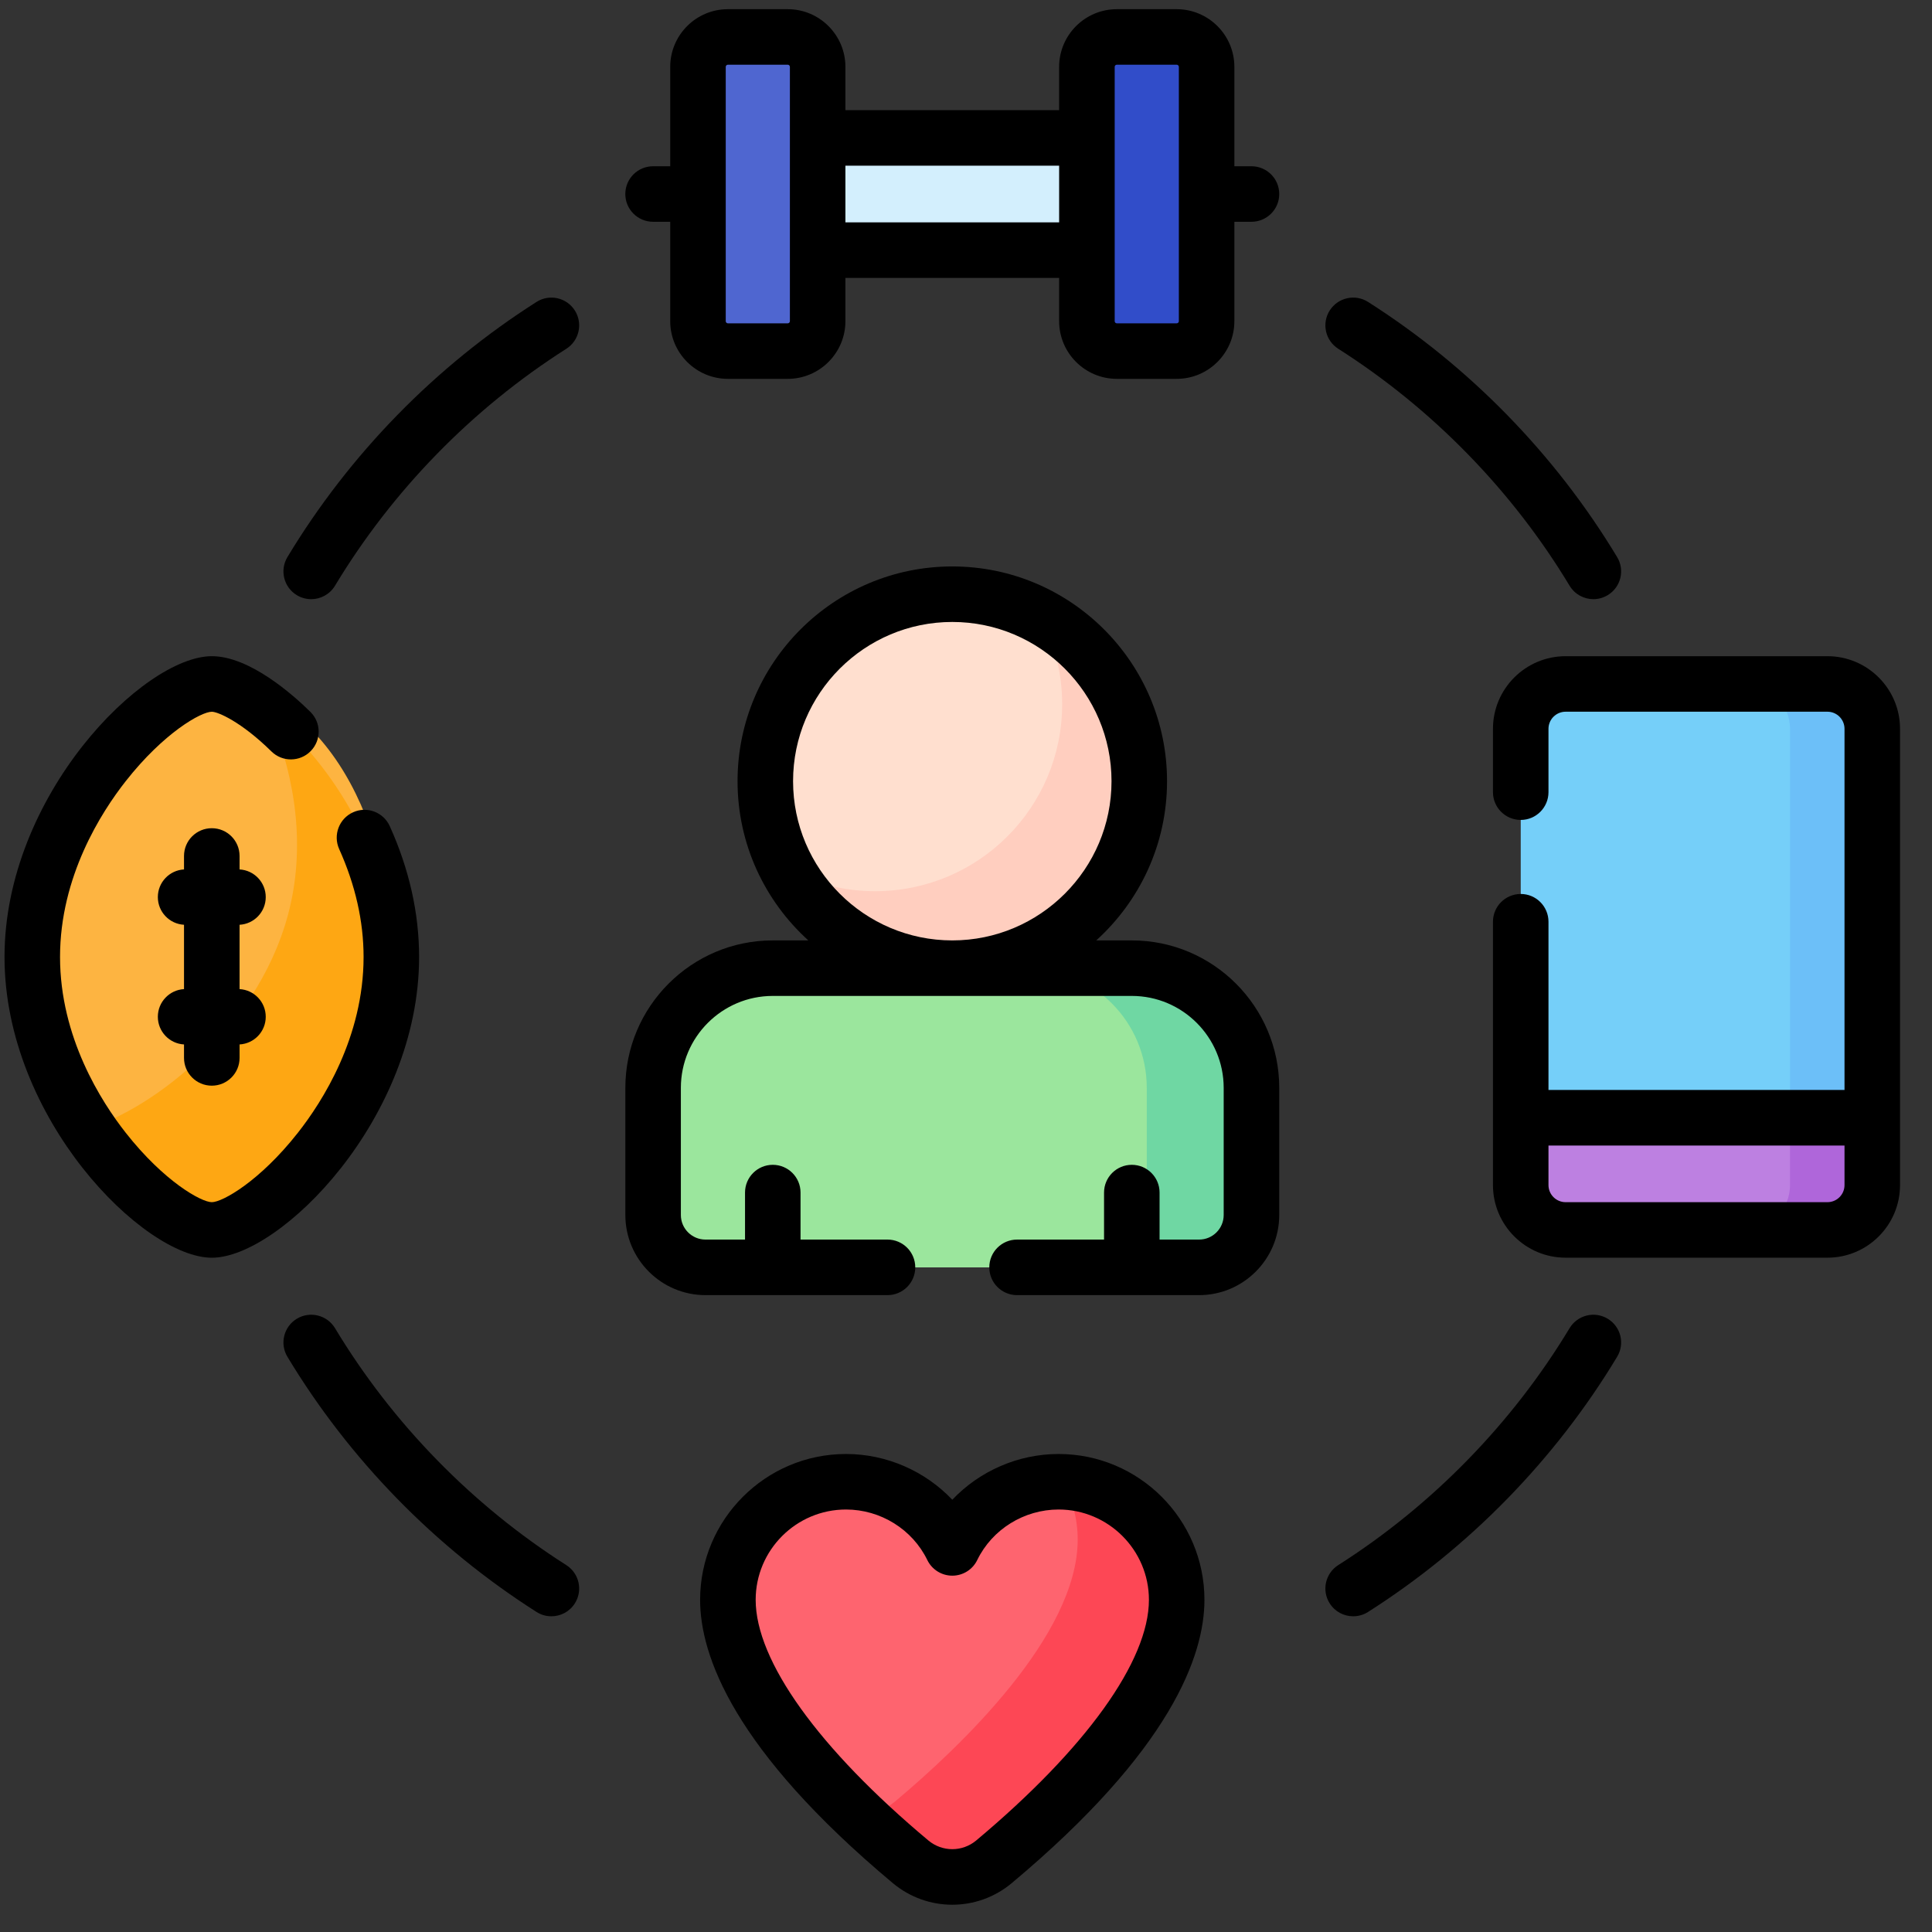 <svg width="53" height="53" viewBox="0 0 53 53" fill="none" xmlns="http://www.w3.org/2000/svg">
<rect x="0" y="0" width="53" height="53" fill="#333333" stroke="none"/>
<g clip-path="url(#clip0_2866_6679)">
<path d="M17.916 29.844V33.332C17.916 34.125 18.56 34.768 19.353 34.768H32.895C33.688 34.768 34.331 34.125 34.331 33.332V29.844C34.331 28.03 32.862 26.561 31.048 26.561H21.199C19.386 26.561 17.916 28.031 17.916 29.844Z" fill="#9BE69D"/>
<path d="M31.048 26.561H28.176C29.989 26.561 31.459 28.03 31.459 29.844V34.768H32.895C33.688 34.768 34.331 34.125 34.331 33.332V29.844C34.331 28.03 32.862 26.561 31.048 26.561Z" fill="#6FD7A3"/>
<path d="M26.124 26.563C28.957 26.563 31.254 24.266 31.254 21.433C31.254 18.6 28.957 16.304 26.124 16.304C23.291 16.304 20.994 18.6 20.994 21.433C20.994 24.266 23.291 26.563 26.124 26.563Z" fill="#FFDFCF"/>
<path d="M28.536 16.907C28.919 17.625 29.138 18.446 29.138 19.318C29.138 22.151 26.841 24.448 24.008 24.448C23.136 24.448 22.315 24.23 21.596 23.846C22.459 25.463 24.163 26.564 26.124 26.564C28.957 26.564 31.254 24.267 31.254 21.434C31.254 19.473 30.153 17.77 28.536 16.907Z" fill="#FFCEBF"/>
<path d="M27.267 51.068C26.605 51.623 25.642 51.623 24.98 51.068C23.2 49.578 19.968 46.512 19.968 43.882C19.968 42.093 21.419 40.643 23.208 40.643C24.49 40.643 25.605 41.388 26.124 42.457C26.642 41.388 27.757 40.643 29.04 40.643C30.829 40.643 32.279 42.093 32.279 43.882C32.279 46.512 29.047 49.578 27.267 51.068Z" fill="#FE646F"/>
<path d="M29.149 40.648C29.413 41.117 29.564 41.658 29.564 42.235C29.564 44.864 26.332 47.931 24.552 49.421C24.27 49.657 23.933 49.791 23.588 49.826C24.091 50.307 24.573 50.731 24.98 51.071C25.642 51.626 26.605 51.626 27.267 51.071C29.047 49.581 32.279 46.514 32.279 43.885C32.279 42.133 30.887 40.706 29.149 40.648Z" fill="#FD4755"/>
<path d="M19.148 8.811V1.834C19.148 1.381 19.515 1.014 19.968 1.014H21.61C22.063 1.014 22.43 1.381 22.43 1.834V8.811C22.43 9.264 22.063 9.632 21.61 9.632H19.968C19.515 9.632 19.148 9.264 19.148 8.811Z" fill="#4F66D0"/>
<path d="M33.1 8.811V1.834C33.1 1.381 32.733 1.014 32.28 1.014H30.638C30.185 1.014 29.817 1.381 29.817 1.834V8.811C29.817 9.264 30.185 9.632 30.638 9.632H32.28C32.733 9.632 33.1 9.264 33.1 8.811Z" fill="#314DC9"/>
<path d="M29.817 6.862H22.431V3.784H29.817V6.862Z" fill="#D3EFFD"/>
<path d="M42.949 18.76H50.131C50.811 18.76 51.362 19.311 51.362 19.991V30.661H41.718V19.991C41.718 19.311 42.269 18.76 42.949 18.76Z" fill="#75CFF9"/>
<path d="M41.718 30.664H51.362V32.511C51.362 33.191 50.811 33.742 50.131 33.742H42.949C42.269 33.742 41.718 33.191 41.718 32.511V30.664Z" fill="#BD80E1"/>
<path d="M50.131 18.76H47.874C48.554 18.76 49.105 19.311 49.105 19.991V30.661H51.362V19.991C51.362 19.311 50.811 18.76 50.131 18.76Z" fill="#6CBFF8"/>
<path d="M49.105 30.664V32.511C49.105 33.191 48.554 33.742 47.874 33.742H50.131C50.811 33.742 51.362 33.191 51.362 32.511V30.664H49.105Z" fill="#AF66DA"/>
<path d="M5.81 33.739C8.53 33.739 10.735 30.386 10.735 26.25C10.735 22.113 8.53 18.76 5.81 18.76C3.091 18.76 0.886 22.113 0.886 26.25C0.886 30.386 3.091 33.739 5.81 33.739Z" fill="#FDB441"/>
<path d="M7.34 19.502C8.004 21.008 8.392 22.895 7.977 24.781C7.235 28.147 4.169 30.442 2.42 30.95C3.566 32.65 5.057 33.739 5.81 33.739C7.133 33.739 10.735 30.386 10.735 26.249C10.735 23.279 8.877 20.713 7.34 19.502Z" fill="#FEA713"/>
<path d="M14.718 8.283C11.944 10.047 9.581 12.467 7.885 15.282C7.668 15.642 7.784 16.11 8.144 16.328C8.267 16.401 8.403 16.437 8.537 16.437C8.795 16.437 9.047 16.305 9.19 16.068C10.765 13.455 12.959 11.207 15.536 9.568C15.89 9.343 15.995 8.872 15.769 8.517C15.543 8.162 15.073 8.057 14.718 8.283Z" fill="black"/>
<path d="M36.712 9.568C39.288 11.207 41.482 13.454 43.058 16.068C43.201 16.305 43.453 16.437 43.711 16.437C43.845 16.437 43.98 16.401 44.103 16.327C44.464 16.11 44.58 15.642 44.362 15.282C42.666 12.467 40.303 10.047 37.53 8.283C37.175 8.057 36.704 8.162 36.478 8.517C36.252 8.872 36.357 9.343 36.712 9.568Z" fill="black"/>
<path d="M44.103 36.176C43.743 35.959 43.275 36.075 43.058 36.435C41.482 39.049 39.288 41.296 36.712 42.935C36.357 43.161 36.252 43.632 36.478 43.986C36.623 44.215 36.87 44.339 37.122 44.339C37.261 44.339 37.403 44.301 37.53 44.22C40.303 42.456 42.666 40.036 44.362 37.221C44.58 36.861 44.464 36.393 44.103 36.176Z" fill="black"/>
<path d="M15.535 42.935C12.959 41.296 10.765 39.049 9.19 36.435C8.973 36.075 8.504 35.959 8.144 36.176C7.784 36.393 7.668 36.861 7.885 37.221C9.581 40.036 11.944 42.456 14.718 44.22C14.845 44.301 14.986 44.339 15.126 44.339C15.378 44.339 15.624 44.215 15.769 43.986C15.995 43.632 15.89 43.161 15.535 42.935Z" fill="black"/>
<path d="M31.049 25.798H30.073C31.265 24.719 32.015 23.161 32.015 21.43C32.015 18.182 29.372 15.539 26.124 15.539C22.875 15.539 20.233 18.182 20.233 21.43C20.233 23.161 20.983 24.719 22.175 25.798H21.199C18.969 25.798 17.155 27.613 17.155 29.843V33.331C17.155 34.543 18.141 35.529 19.353 35.529H24.347C24.767 35.529 25.108 35.188 25.108 34.767C25.108 34.346 24.767 34.005 24.347 34.005H21.961V32.715C21.961 32.295 21.62 31.954 21.199 31.954C20.779 31.954 20.438 32.295 20.438 32.715V34.005H19.353C18.981 34.005 18.678 33.703 18.678 33.331V29.843C18.678 28.453 19.809 27.321 21.199 27.321H31.049C32.438 27.321 33.569 28.453 33.569 29.843V33.331C33.569 33.703 33.267 34.005 32.895 34.005H31.81V32.715C31.81 32.295 31.469 31.954 31.048 31.954C30.628 31.954 30.287 32.295 30.287 32.715V34.005H27.901C27.48 34.005 27.139 34.346 27.139 34.767C27.139 35.188 27.48 35.529 27.901 35.529H32.895C34.107 35.529 35.093 34.543 35.093 33.331V29.843C35.093 27.613 33.278 25.798 31.049 25.798ZM21.756 21.43C21.756 19.021 23.715 17.062 26.124 17.062C28.532 17.062 30.492 19.022 30.492 21.43C30.492 23.838 28.532 25.798 26.124 25.798C23.715 25.798 21.756 23.839 21.756 21.43Z" fill="black"/>
<path d="M29.04 39.887C27.924 39.887 26.869 40.357 26.124 41.142C25.379 40.357 24.324 39.887 23.208 39.887C21.002 39.887 19.206 41.682 19.206 43.888C19.206 45.415 20.123 48.003 24.491 51.658C24.964 52.054 25.544 52.252 26.124 52.252C26.704 52.252 27.283 52.054 27.756 51.658C32.124 48.003 33.041 45.415 33.041 43.888C33.041 41.682 31.246 39.887 29.04 39.887ZM26.779 50.49C26.399 50.807 25.849 50.807 25.469 50.49C22.457 47.97 20.73 45.563 20.73 43.888C20.73 42.522 21.842 41.41 23.208 41.41C24.155 41.41 25.03 41.954 25.438 42.795C25.566 43.058 25.832 43.225 26.124 43.225C26.416 43.225 26.682 43.058 26.809 42.795C27.217 41.954 28.093 41.41 29.04 41.41C30.406 41.41 31.518 42.522 31.518 43.888C31.518 45.563 29.79 47.969 26.779 50.49Z" fill="black"/>
<path d="M34.331 4.561H33.862V1.834C33.862 0.962 33.152 0.252 32.279 0.252H30.638C29.765 0.252 29.055 0.962 29.055 1.834V3.022H23.192V1.834C23.192 0.962 22.482 0.252 21.61 0.252H19.968C19.096 0.252 18.386 0.962 18.386 1.834V4.561H17.916C17.495 4.561 17.154 4.902 17.154 5.323C17.154 5.743 17.495 6.084 17.916 6.084H18.386V8.811C18.386 9.683 19.096 10.393 19.968 10.393H21.61C22.482 10.393 23.192 9.683 23.192 8.811V7.623H29.055V8.811C29.055 9.683 29.765 10.393 30.638 10.393H32.279C33.152 10.393 33.862 9.683 33.862 8.811V6.084H34.331C34.752 6.084 35.093 5.743 35.093 5.323C35.093 4.902 34.752 4.561 34.331 4.561ZM21.669 8.811C21.669 8.843 21.642 8.87 21.61 8.87H19.968C19.936 8.87 19.909 8.843 19.909 8.811V1.834C19.909 1.802 19.936 1.775 19.968 1.775H21.61C21.642 1.775 21.669 1.802 21.669 1.834V8.811ZM23.192 6.1V4.545H29.055V6.1H23.192ZM32.339 8.811C32.339 8.843 32.312 8.87 32.279 8.87H30.638C30.605 8.87 30.579 8.843 30.579 8.811V1.834C30.579 1.802 30.605 1.775 30.638 1.775H32.279C32.312 1.775 32.339 1.802 32.339 1.834V8.811Z" fill="black"/>
<path d="M50.131 18.001H42.95C41.85 18.001 40.956 18.895 40.956 19.993V21.731C40.956 22.152 41.297 22.493 41.718 22.493C42.138 22.493 42.479 22.152 42.479 21.731V19.993C42.479 19.735 42.69 19.524 42.95 19.524H50.131C50.39 19.524 50.6 19.735 50.6 19.993V29.901H42.479V25.286C42.479 24.865 42.138 24.524 41.718 24.524C41.297 24.524 40.956 24.865 40.956 25.286V32.51C40.956 33.609 41.85 34.502 42.95 34.502H50.131C51.23 34.502 52.123 33.609 52.123 32.51V19.993C52.123 18.895 51.23 18.001 50.131 18.001ZM50.131 32.979H42.95C42.69 32.979 42.479 32.769 42.479 32.51V31.425H50.6V32.51C50.6 32.769 50.39 32.979 50.131 32.979Z" fill="black"/>
<path d="M11.497 26.252C11.497 25.055 11.227 23.848 10.693 22.665C10.521 22.281 10.069 22.11 9.686 22.283C9.303 22.456 9.132 22.907 9.304 23.291C9.748 24.276 9.974 25.272 9.974 26.252C9.974 28.455 8.844 30.221 8.17 31.077C7.125 32.405 6.102 32.979 5.811 32.979C5.519 32.979 4.495 32.405 3.451 31.077C2.777 30.22 1.647 28.455 1.647 26.252C1.647 24.049 2.777 22.283 3.451 21.427C4.495 20.099 5.519 19.525 5.811 19.525C5.976 19.525 6.618 19.799 7.445 20.613C7.745 20.909 8.227 20.905 8.522 20.606C8.818 20.306 8.814 19.824 8.515 19.529C8.049 19.069 6.852 18.001 5.811 18.001C3.938 18.001 0.124 21.82 0.124 26.252C0.124 30.684 3.938 34.503 5.811 34.503C7.683 34.503 11.497 30.683 11.497 26.252Z" fill="black"/>
<path d="M7.29 24.61C7.29 24.204 6.972 23.873 6.572 23.851V23.482C6.572 23.061 6.231 22.72 5.81 22.72C5.389 22.72 5.048 23.061 5.048 23.482V23.851C4.648 23.873 4.33 24.204 4.33 24.61C4.33 25.016 4.648 25.347 5.048 25.369V27.134C4.648 27.156 4.33 27.487 4.33 27.893C4.33 28.299 4.648 28.63 5.048 28.652V29.021C5.048 29.442 5.389 29.783 5.81 29.783C6.231 29.783 6.572 29.442 6.572 29.021V28.652C6.972 28.63 7.29 28.299 7.29 27.893C7.29 27.487 6.972 27.156 6.572 27.134V25.369C6.972 25.347 7.29 25.016 7.29 24.61Z" fill="black"/>
</g>
<defs>
<clipPath id="clip0_2866_6679">
<rect width="52" height="52" fill="white" transform="translate(0.124 0.252)"/>
</clipPath>
</defs>
</svg>
